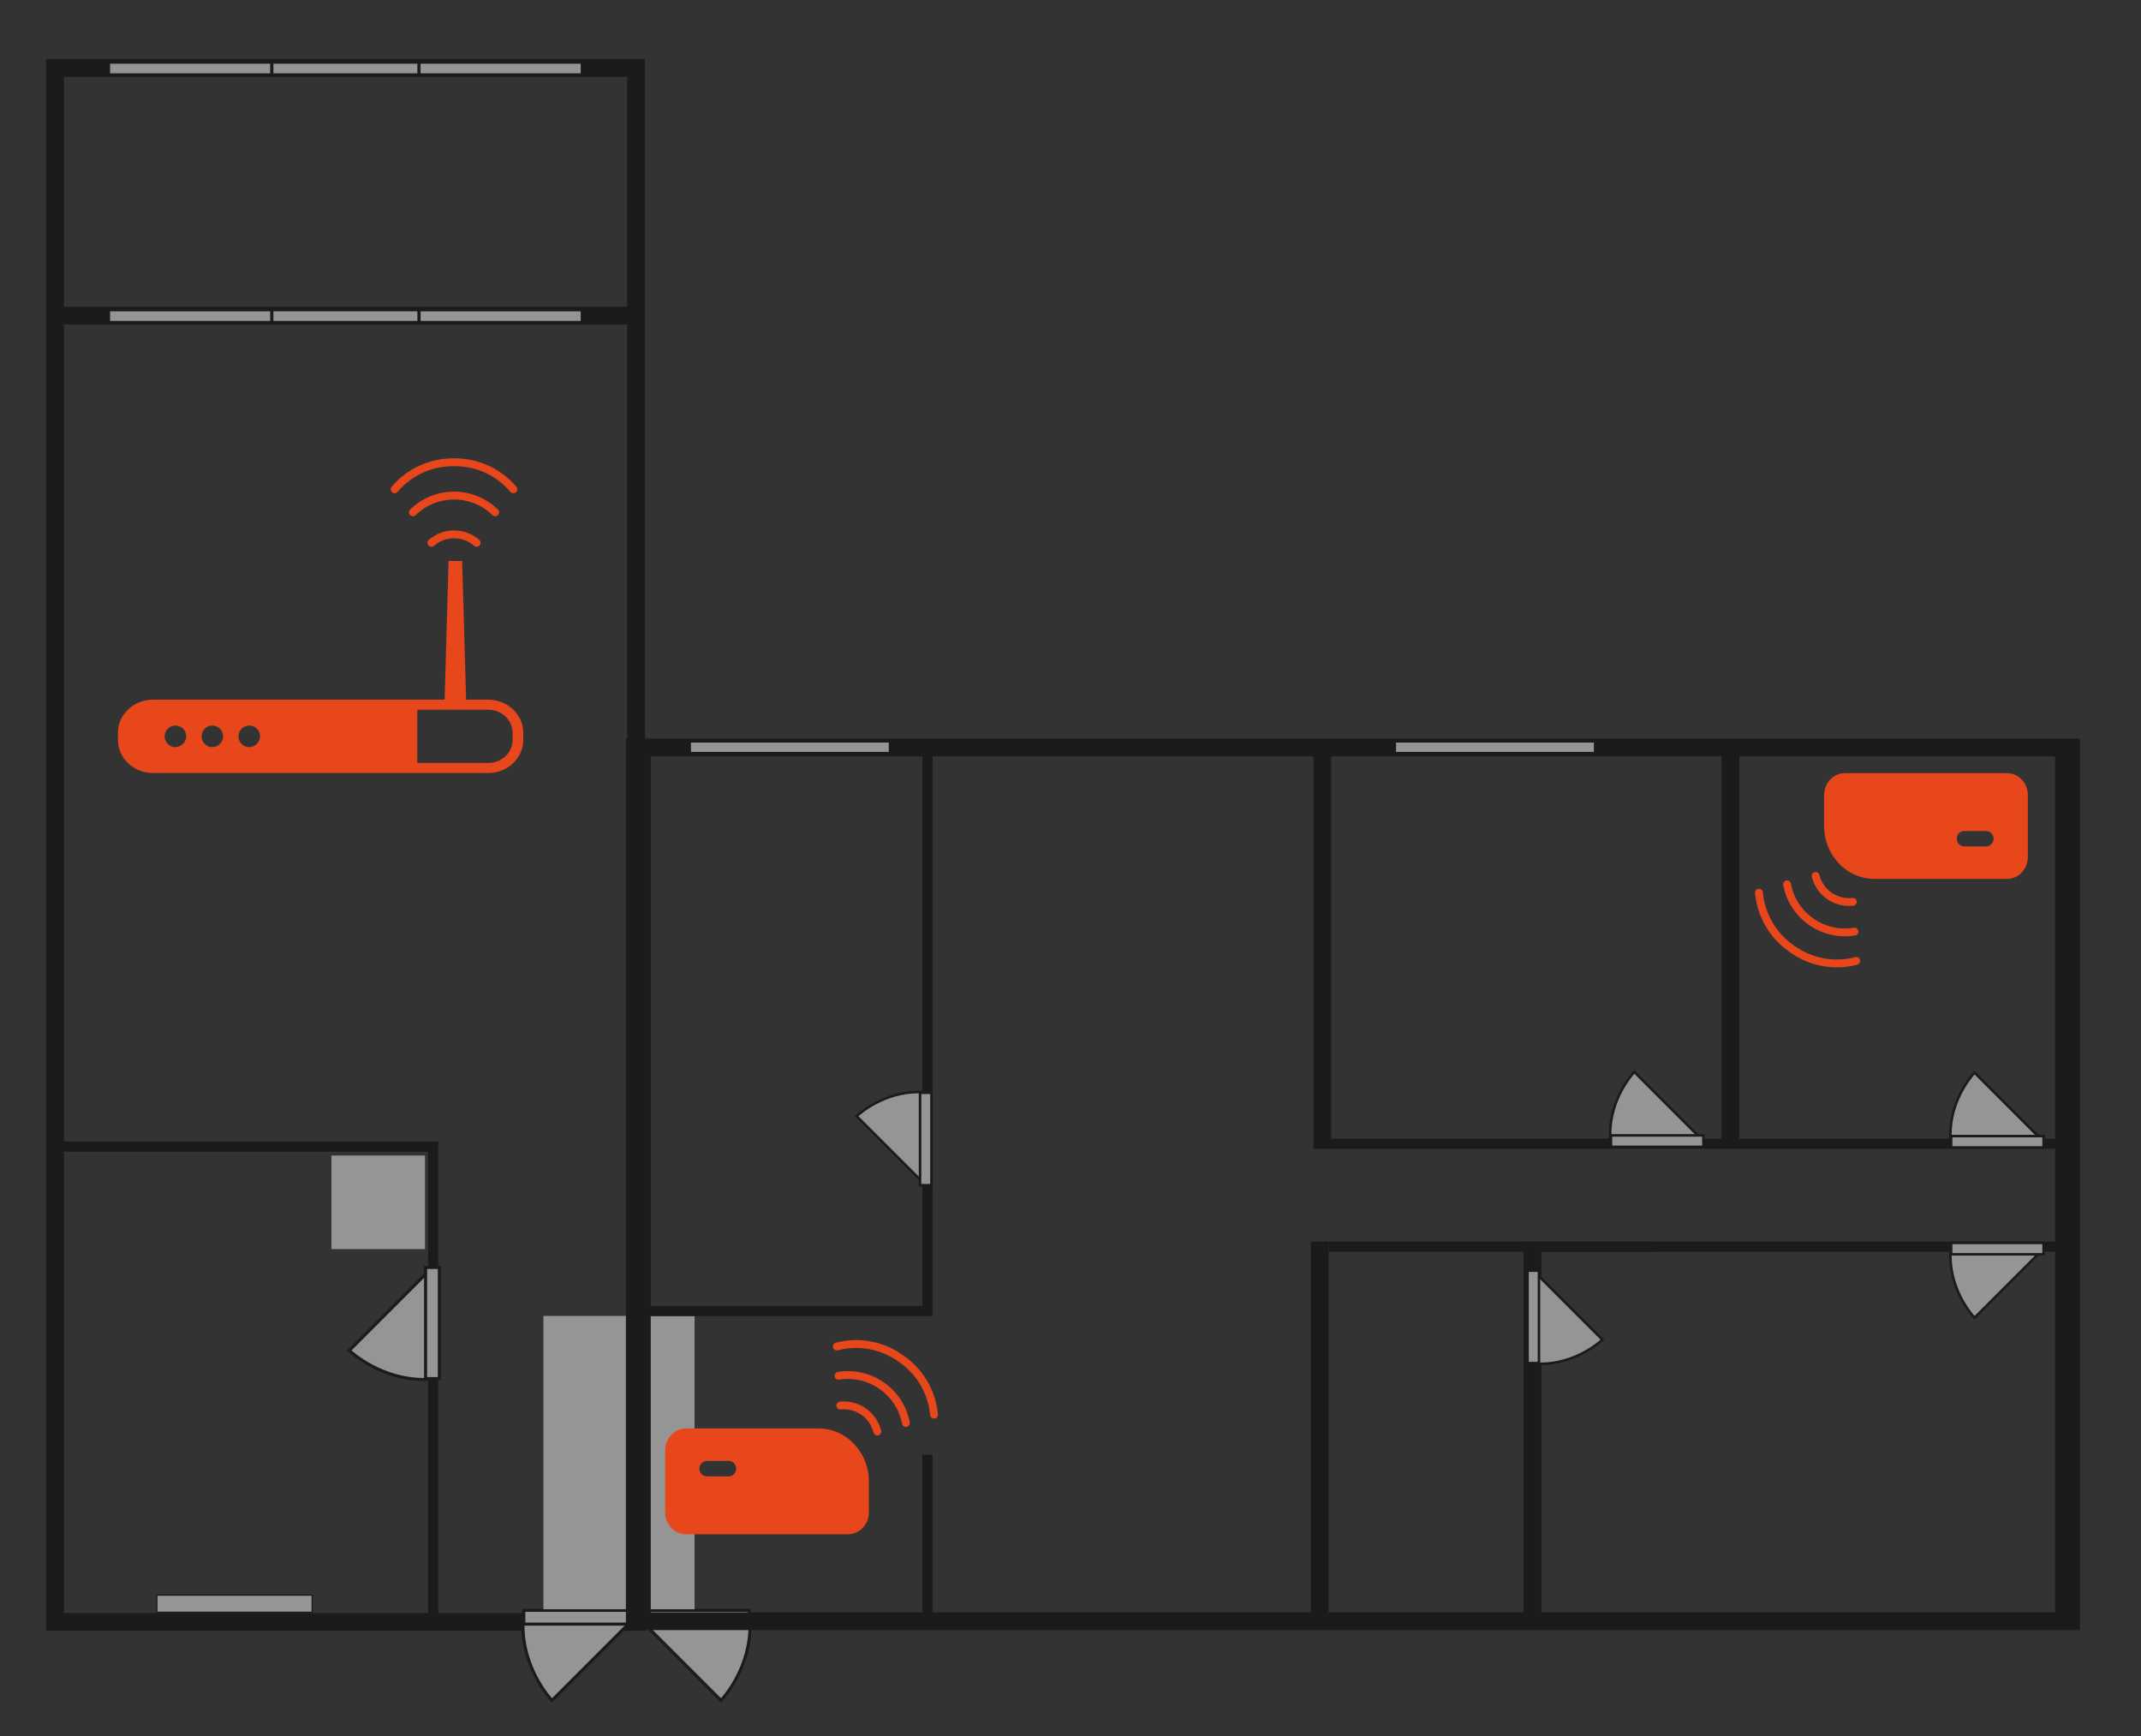 <?xml version="1.0" encoding="UTF-8"?>
<svg xmlns="http://www.w3.org/2000/svg" id="Layer_1" data-name="Layer 1" viewBox="0 0 975.93 791.36">
  <rect x="0" y="0" width="975.93" height="791.36" fill="#333333" stroke="none"/>
  <defs>
    <style>
      .cls-1 {
        fill: none;
      }

      .cls-2 {
        fill: #fff;
      }

      .cls-3, .cls-4 {
        fill: #e8461b;
      }

      .cls-5 {
        opacity: .48;
      }

      .cls-4 {
        fill-rule: evenodd;
      }
    </style>
  </defs>
  <g id="Large_homes" data-name="Large homes">
    <g id="Group_1335" data-name="Group 1335" class="cls-5">
      <path id="Path_1054" data-name="Path 1054" d="M293.99,743.34V26.92H21.04v716.42h272.95ZM285.89,35.03v700.21H29.15V35.03h256.74Z"></path>
      <g id="Group_1294" data-name="Group 1294">
        <g id="Group_1292" data-name="Group 1292">
          <path id="Path_1055" data-name="Path 1055" class="cls-2" d="M289.22,737.42l-37.63,37.63s-15.01-15.4-13.06-38.02l50.69.39Z"></path>
          <path id="Path_1056" data-name="Path 1056" d="M289.72,737.92l-.98-.98-37.11,37.11c-2.52-2.86-14.09-17.21-12.39-36.95l-1.39-.12c-1.95,22.67,13.11,38.41,13.26,38.56l.49.5,38.13-38.12Z"></path>
        </g>
        <g id="Group_1293" data-name="Group 1293">
          <rect id="Rectangle_542" data-name="Rectangle 542" class="cls-2" x="238.76" y="734.01" width="50.67" height="6.27"></rect>
          <path id="Path_1057" data-name="Path 1057" d="M290.13,740.97v-7.66h-52.07v7.66h52.07ZM288.74,734.7v4.88h-49.28v-4.88h49.28Z"></path>
        </g>
      </g>
      <g id="Group_1336" data-name="Group 1336">
        <g id="Group_1292-2" data-name="Group 1292-2">
          <path id="Path_1055-2" data-name="Path 1055-2" class="cls-2" d="M291.04,737.42l37.63,37.63s15.01-15.4,13.06-38.02l-50.69.39Z"></path>
          <path id="Path_1056-2" data-name="Path 1056-2" d="M290.55,737.92l.98-.98,37.11,37.11c2.52-2.86,14.09-17.21,12.39-36.95l1.39-.12c1.95,22.67-13.11,38.41-13.26,38.56l-.49.5-38.13-38.12Z"></path>
        </g>
        <g id="Group_1293-2" data-name="Group 1293-2">
          <rect id="Rectangle_542-2" data-name="Rectangle 542-2" class="cls-2" x="290.83" y="734" width="50.67" height="6.27"></rect>
          <path id="Path_1057-2" data-name="Path 1057-2" d="M290.13,740.97v-7.66h52.07v7.66h-52.07ZM291.53,734.7v4.88h49.28v-4.88h-49.28Z"></path>
        </g>
      </g>
      <path id="Path_1058" data-name="Path 1058" d="M199.75,740.59v-220.26H26.39v4.62h168.73v215.63h4.63Z"></path>
      <rect id="Rectangle_543" data-name="Rectangle 543" x="27.68" y="139.79" width="262.25" height="8.1"></rect>
      <g id="Group_1297" data-name="Group 1297">
        <g id="Group_1295" data-name="Group 1295">
          <rect id="Rectangle_544" data-name="Rectangle 544" class="cls-2" x="49.44" y="141.17" width="216" height="5.84"></rect>
          <path id="Path_1059" data-name="Path 1059" d="M266.16,147.74v-7.3H48.71v7.3h217.46ZM264.7,141.9v4.38H50.17v-4.38h214.54Z"></path>
        </g>
        <g id="Group_1296" data-name="Group 1296">
          <rect id="Rectangle_545" data-name="Rectangle 545" class="cls-2" x="123.88" y="141.17" width="67.1" height="5.84"></rect>
          <path id="Path_1060" data-name="Path 1060" d="M191.72,147.74v-7.3h-68.57v7.3h68.57ZM190.26,141.9v4.38h-65.64v-4.38h65.64Z"></path>
        </g>
      </g>
      <g id="Group_1300" data-name="Group 1300">
        <g id="Group_1298" data-name="Group 1298">
          <rect id="Rectangle_546" data-name="Rectangle 546" class="cls-2" x="49.44" y="28.31" width="216" height="5.84"></rect>
          <path id="Path_1061" data-name="Path 1061" d="M266.16,34.88v-7.3H48.71v7.3h217.46ZM264.7,29.04v4.38H50.17v-4.38h214.54Z"></path>
        </g>
        <g id="Group_1299" data-name="Group 1299">
          <rect id="Rectangle_547" data-name="Rectangle 547" class="cls-2" x="123.88" y="28.31" width="67.1" height="5.84"></rect>
          <path id="Path_1062" data-name="Path 1062" d="M191.72,34.88v-7.3h-68.57v7.3h68.57ZM190.26,29.04v4.38h-65.64v-4.38h65.64Z"></path>
        </g>
      </g>
      <g id="Group_1330" data-name="Group 1330">
        <rect id="Rectangle_558" data-name="Rectangle 558" class="cls-2" x="151.08" y="526.7" width="42.64" height="42.64"></rect>
      </g>
      <g id="Group_1331" data-name="Group 1331">
        <rect id="Rectangle_559" data-name="Rectangle 559" class="cls-2" x="71.47" y="727.06" width="70.84" height="7.84"></rect>
        <path id="Path_1087" data-name="Path 1087" d="M142.6,735.19v-8.42h-71.42v8.42h71.42ZM142.02,727.35v7.26h-70.26v-7.26h70.26Z"></path>
      </g>
      <g id="Group_1334" data-name="Group 1334">
        <g id="Group_1332" data-name="Group 1332">
          <path id="Path_1088" data-name="Path 1088" class="cls-2" d="M196.85,577.92l-37.63,37.63s15.4,15.01,38.02,13.06l-.39-50.69Z"></path>
          <path id="Path_1089" data-name="Path 1089" d="M197.34,578.41l-.98-.98-38.13,38.13.5.49c.16.15,15.89,15.21,38.57,13.26l-.12-1.39c-19.75,1.7-34.09-9.88-36.95-12.39l37.12-37.11Z"></path>
        </g>
        <g id="Group_1333" data-name="Group 1333">
          <rect id="Rectangle_560" data-name="Rectangle 560" class="cls-2" x="194" y="577.7" width="6.27" height="50.67"></rect>
          <path id="Path_1090" data-name="Path 1090" d="M200.97,629.07v-52.07h-7.67v52.07h7.67ZM199.57,578.4v49.28h-4.88v-49.28h4.88Z"></path>
        </g>
      </g>
      <rect id="Rectangle_561" data-name="Rectangle 561" class="cls-2" x="247.71" y="599.81" width="68.88" height="133.71"></rect>
      <path id="Path_520" data-name="Path 520" d="M285.3,743.02v-406.37h662.79v406.37H285.3ZM296.62,344.76v390.16h640.16v-390.16H296.62Z"></path>
      <rect id="Rectangle_238" data-name="Rectangle 238" x="605.61" y="565.93" width="147.89" height="4.63"></rect>
      <path id="Path_521" data-name="Path 521" d="M293.25,599.88v-4.63h127.17v-253.25h4.63v257.88h-131.8Z"></path>
      <rect id="Rectangle_239" data-name="Rectangle 239" x="420.42" y="663.08" width="4.63" height="75.24"></rect>
      <rect id="Rectangle_563" data-name="Rectangle 563" x="598.71" y="342.9" width="8.1" height="180.73"></rect>
      <rect id="Rectangle_240" data-name="Rectangle 240" x="597.51" y="565.93" width="8.1" height="169.15"></rect>
      <g id="Group_647" data-name="Group 647">
        <rect id="Rectangle_241" data-name="Rectangle 241" class="cls-2" x="635.94" y="338.04" width="91.03" height="5.1"></rect>
        <path id="Path_522" data-name="Path 522" d="M635.51,343.57v-5.96h91.88v5.96h-91.88ZM636.36,338.47v4.25h90.18v-4.25h-90.18Z"></path>
      </g>
      <g id="Group_648" data-name="Group 648">
        <rect id="Rectangle_242" data-name="Rectangle 242" class="cls-2" x="314.53" y="338.04" width="91.03" height="5.1"></rect>
        <path id="Path_523" data-name="Path 523" d="M314.11,343.57v-5.96h91.88v5.96h-91.88ZM314.96,338.47v4.25h90.18v-4.25h-90.18Z"></path>
      </g>
      <g id="Group_654" data-name="Group 654">
        <g id="Group_652" data-name="Group 652">
          <path id="Path_527" data-name="Path 527" class="cls-2" d="M421.76,540.06l-31.3-31.3s12.81-12.49,31.62-10.86l-.32,42.16Z"></path>
          <path id="Path_528" data-name="Path 528" d="M389.64,508.76l.42-.41c.13-.13,13.22-12.65,32.08-11.03l-.1,1.15c-16.44-1.42-28.36,8.22-30.73,10.31l30.87,30.87-.82.82-31.71-31.71Z"></path>
        </g>
        <g id="Group_653" data-name="Group 653">
          <rect id="Rectangle_244" data-name="Rectangle 244" class="cls-2" x="419.38" y="498.09" width="5.22" height="42.15"></rect>
          <path id="Path_529" data-name="Path 529" d="M418.81,540.82v-43.31h6.38v43.31h-6.38ZM419.96,498.67v40.99h4.06v-40.99h-4.06Z"></path>
        </g>
      </g>
      <rect id="Rectangle_562" data-name="Rectangle 562" x="605.61" y="519" width="183.15" height="4.63"></rect>
      <rect id="Rectangle_564" data-name="Rectangle 564" x="784.71" y="342.9" width="8.1" height="180.73"></rect>
      <rect id="Rectangle_565" data-name="Rectangle 565" x="791.61" y="519" width="147.89" height="4.63"></rect>
      <g id="Group_651" data-name="Group 651">
        <g id="Group_649" data-name="Group 649">
          <path id="Path_524" data-name="Path 524" class="cls-2" d="M776.28,519.89l-31.3-31.3s-12.49,12.81-10.86,31.62l42.17-.32Z"></path>
          <path id="Path_525" data-name="Path 525" d="M775.86,520.3l-30.87-30.87c-2.09,2.38-11.72,14.31-10.31,30.73l-1.15.1c-1.62-18.86,10.9-31.95,11.03-32.08l.41-.42,31.71,31.71-.82.82Z"></path>
        </g>
        <g id="Group_650" data-name="Group 650">
          <rect id="Rectangle_243" data-name="Rectangle 243" class="cls-2" x="734.31" y="517.52" width="42.15" height="5.22"></rect>
          <path id="Path_526" data-name="Path 526" d="M777.03,523.32h-43.31v-6.37h43.31v6.37ZM734.89,522.16h40.99v-4.06h-40.99v4.06Z"></path>
        </g>
      </g>
      <g id="Group_1344" data-name="Group 1344">
        <g id="Group_649-2" data-name="Group 649-2">
          <path id="Path_524-2" data-name="Path 524-2" class="cls-2" d="M931.35,520.21l-31.3-31.3s-12.49,12.81-10.86,31.62l42.17-.32Z"></path>
          <path id="Path_525-2" data-name="Path 525-2" d="M930.93,520.62l-30.87-30.87c-2.09,2.38-11.72,14.31-10.31,30.73l-1.15.1c-1.62-18.86,10.9-31.95,11.03-32.08l.41-.42,31.71,31.71-.82.82Z"></path>
        </g>
        <g id="Group_650-2" data-name="Group 650-2">
          <rect id="Rectangle_243-2" data-name="Rectangle 243-2" class="cls-2" x="889.38" y="517.83" width="42.15" height="5.22"></rect>
          <path id="Path_526-2" data-name="Path 526-2" d="M932.1,523.63h-43.31v-6.37h43.31v6.37ZM889.96,522.47h40.99v-4.06h-40.99v4.06Z"></path>
        </g>
      </g>
      <rect id="Rectangle_566" data-name="Rectangle 566" x="702.61" y="565.93" width="235.89" height="4.63"></rect>
      <rect id="Rectangle_567" data-name="Rectangle 567" x="694.51" y="565.93" width="8.1" height="169.15"></rect>
      <g id="Group_657" data-name="Group 657">
        <g id="Group_655" data-name="Group 655">
          <path id="Path_530" data-name="Path 530" class="cls-2" d="M931.35,569.35l-31.3,31.3s-12.49-12.81-10.86-31.62l42.17.32Z"></path>
          <path id="Path_531" data-name="Path 531" d="M930.94,568.94l.82.82-31.71,31.71-.41-.42c-.13-.13-12.65-13.22-11.03-32.08l1.15.1c-1.42,16.44,8.21,28.36,10.31,30.73l30.87-30.87Z"></path>
        </g>
        <g id="Group_656" data-name="Group 656">
          <rect id="Rectangle_245" data-name="Rectangle 245" class="cls-2" x="889.38" y="566.51" width="42.15" height="5.22"></rect>
          <path id="Path_532" data-name="Path 532" d="M888.8,565.93h43.3v6.37h-43.3v-6.37ZM930.95,567.09h-40.99v4.06h40.99v-4.06Z"></path>
        </g>
      </g>
      <g id="Group_1345" data-name="Group 1345">
        <g id="Group_655-2" data-name="Group 655-2">
          <path id="Path_530-2" data-name="Path 530-2" class="cls-2" d="M699.13,579.34l31.3,31.3s-12.81,12.49-31.62,10.86l.32-42.17Z"></path>
          <path id="Path_531-2" data-name="Path 531-2" d="M698.72,579.75l.82-.82,31.71,31.71-.42.41c-.13.13-13.22,12.65-32.08,11.03l.1-1.15c16.44,1.42,28.36-8.21,30.73-10.31l-30.87-30.87Z"></path>
        </g>
        <g id="Group_656-2" data-name="Group 656-2">
          <rect id="Rectangle_245-2" data-name="Rectangle 245-2" class="cls-2" x="696.29" y="579.16" width="5.22" height="42.15"></rect>
          <path id="Path_532-2" data-name="Path 532-2" d="M695.71,621.89v-43.3h6.37v43.3h-6.37ZM696.87,579.74v40.99h4.06v-40.99h-4.06Z"></path>
        </g>
      </g>
    </g>
    <g id="wifi_routher" data-name="wifi routher">
      <path id="Path_1091" data-name="Path 1091" class="cls-3" d="M234.03,224.82c-.53,0-1.04-.24-1.38-.65-6.39-7.54-15.82-11.82-25.7-11.67-9.88-.15-19.31,4.13-25.7,11.67-.64.75-1.77.84-2.52.2-.74-.63-.84-1.72-.24-2.48,7.07-8.36,17.51-13.11,28.46-12.97,10.95-.15,21.39,4.61,28.46,12.97.63.76.52,1.89-.24,2.52-.32.26-.72.41-1.13.41h0Z"></path>
      <path id="Path_1092" data-name="Path 1092" class="cls-3" d="M225.71,235.3c-.47,0-.92-.18-1.25-.51-9.74-9.48-25.26-9.48-35,0-.7.69-1.84.69-2.53-.02-.69-.7-.69-1.84.02-2.53,11.13-10.86,28.89-10.86,40.02,0,.7.69.71,1.83.02,2.53-.34.34-.79.53-1.27.53h0Z"></path>
      <path id="Path_1093" data-name="Path 1093" class="cls-3" d="M217.26,249.21c-.43,0-.85-.16-1.17-.44-5.24-4.55-13.03-4.55-18.27,0-.75.65-1.88.57-2.52-.18-.65-.75-.57-1.88.18-2.52,6.58-5.73,16.38-5.73,22.97,0,.74.65.82,1.78.17,2.52-.34.39-.83.61-1.35.61h0Z"></path>
      <path id="Path_1094" data-name="Path 1094" class="cls-3" d="M222.54,318.91h-10.07l-1.8-63.21h-6.2l-1.8,63.21H69.73c-8.81,0-15.98,6.77-15.98,15.09v3.26c0,8.32,7.17,15.09,15.98,15.09h152.81c8.81,0,15.98-6.77,15.98-15.09v-3.26c0-8.32-7.17-15.09-15.98-15.09ZM79.7,340.55c-2.71-.15-4.79-2.48-4.63-5.19s2.48-4.79,5.19-4.63c2.6.15,4.64,2.3,4.64,4.91-.08,2.79-2.41,4.99-5.2,4.91ZM96.52,340.55c-2.71-.15-4.79-2.48-4.63-5.19s2.48-4.79,5.19-4.63c2.6.15,4.64,2.3,4.64,4.91-.08,2.79-2.41,4.99-5.2,4.91ZM113.35,340.55c-2.71-.15-4.79-2.48-4.63-5.19.15-2.71,2.48-4.79,5.19-4.63,2.6.15,4.64,2.3,4.64,4.91-.08,2.79-2.41,4.99-5.2,4.91ZM233.66,337.27c0,5.79-4.99,10.51-11.12,10.51h-32.32v-24.28h32.32c6.13,0,11.12,4.71,11.12,10.51v3.26h0Z"></path>
    </g>
    <g id="Mesh">
      <path id="Path_1095" data-name="Path 1095" class="cls-4" d="M396.08,689.35v-14.14c.02-6.33-2.39-12.43-6.74-17.03-4.2-4.49-10.06-7.05-16.2-7.08h-60.45c-2.54.01-4.97,1.07-6.7,2.93-1.8,1.9-2.8,4.43-2.79,7.05v28.28c0,2.62.99,5.13,2.79,7.03h.01c1.73,1.87,4.15,2.93,6.69,2.94h73.9c2.54-.01,4.97-1.07,6.7-2.93h-.01c1.8-1.91,2.8-4.43,2.79-7.05h0ZM335.56,669.42c.05,1.9-1.45,3.47-3.35,3.52h-10.05c-1.94-.09-3.44-1.74-3.35-3.69.09-1.81,1.54-3.27,3.35-3.35h10.05c1.9.05,3.39,1.62,3.35,3.52Z"></path>
      <path id="Path_1096" data-name="Path 1096" class="cls-3" d="M424.74,646.31c-.44-.31-.72-.79-.76-1.32-.91-9.84-6.17-18.76-14.35-24.31-8.01-5.79-18.19-7.7-27.75-5.2-.96.25-1.93-.33-2.18-1.28-.24-.94.3-1.89,1.23-2.17,10.59-2.79,21.87-.69,30.75,5.71,9.05,6.16,14.87,16.05,15.86,26.95.08.99-.66,1.85-1.64,1.92-.41.03-.82-.08-1.16-.32h0Z"></path>
      <path id="Path_1097" data-name="Path 1097" class="cls-3" d="M411.91,650.11c-.38-.27-.65-.68-.73-1.14-2.53-13.36-15.24-22.27-28.67-20.09-.97.16-1.9-.49-2.06-1.47-.16-.97.49-1.9,1.47-2.06,15.35-2.5,29.89,7.69,32.77,22.97.18.97-.47,1.9-1.44,2.08-.47.09-.96-.02-1.35-.29h0Z"></path>
      <path id="Path_1098" data-name="Path 1098" class="cls-3" d="M398.89,653.97c-.35-.25-.61-.62-.71-1.03-1.68-6.74-8.06-11.21-14.96-10.49-.98.1-1.86-.61-1.97-1.59-.1-.98.61-1.86,1.59-1.97,8.68-.91,16.7,4.71,18.81,13.18.24.96-.35,1.93-1.3,2.17-.5.12-1.03.03-1.46-.27h0Z"></path>
    </g>
    <g id="Mesh-2">
      <path id="Path_1095-2" data-name="Path 1095-2" class="cls-4" d="M831.47,362.38v14.14c-.02,6.33,2.39,12.43,6.74,17.03,4.2,4.49,10.06,7.05,16.2,7.08h60.45c2.54-.01,4.97-1.07,6.7-2.93,1.8-1.9,2.8-4.43,2.79-7.05v-28.28c0-2.62-.99-5.13-2.79-7.03h-.01c-1.73-1.87-4.15-2.92-6.69-2.94h-73.9c-2.54.01-4.97,1.07-6.7,2.93h.01c-1.8,1.91-2.8,4.43-2.79,7.05h-.01ZM891.99,382.3c-.05-1.9,1.45-3.47,3.35-3.52h10.05c1.94.09,3.44,1.74,3.35,3.69-.09,1.81-1.54,3.27-3.35,3.35h-10.05c-1.9-.05-3.4-1.62-3.35-3.52Z"></path>
      <path id="Path_1096-2" data-name="Path 1096-2" class="cls-3" d="M802.8,405.44c.44.31.72.79.76,1.32.91,9.84,6.17,18.76,14.35,24.31,8.01,5.79,18.19,7.7,27.75,5.2.95-.26,1.94.3,2.2,1.25.26.95-.3,1.94-1.25,2.2-10.59,2.79-21.87.69-30.75-5.72-9.05-6.16-14.87-16.05-15.86-26.95-.08-.99.66-1.85,1.64-1.92.41-.03.82.08,1.16.32h0Z"></path>
      <path id="Path_1097-2" data-name="Path 1097-2" class="cls-3" d="M815.62,401.64c.38.27.65.68.73,1.14,1.19,6.44,4.87,12.14,10.25,15.87,5.34,3.78,11.96,5.3,18.42,4.22.97-.17,1.9.49,2.06,1.46.17.97-.49,1.9-1.46,2.06-7.38,1.24-14.95-.49-21.06-4.82-6.15-4.27-10.36-10.79-11.71-18.15-.18-.97.47-1.9,1.44-2.08.47-.08.95.02,1.34.29Z"></path>
      <path id="Path_1098-2" data-name="Path 1098-2" class="cls-3" d="M828.63,397.78c.35.25.61.62.71,1.03,1.68,6.74,8.06,11.21,14.96,10.49.97-.16,1.9.49,2.06,1.47s-.49,1.9-1.47,2.06c-.07.01-.14.02-.22.02-8.68.91-16.7-4.71-18.81-13.18-.23-.96.35-1.93,1.31-2.16.5-.12,1.03-.02,1.45.27Z"></path>
    </g>
    <rect id="Rectangle_573" data-name="Rectangle 573" class="cls-1" x="-56.47" y="-36.14" width="1082.09" height="859.12"></rect>
  </g>
</svg>
